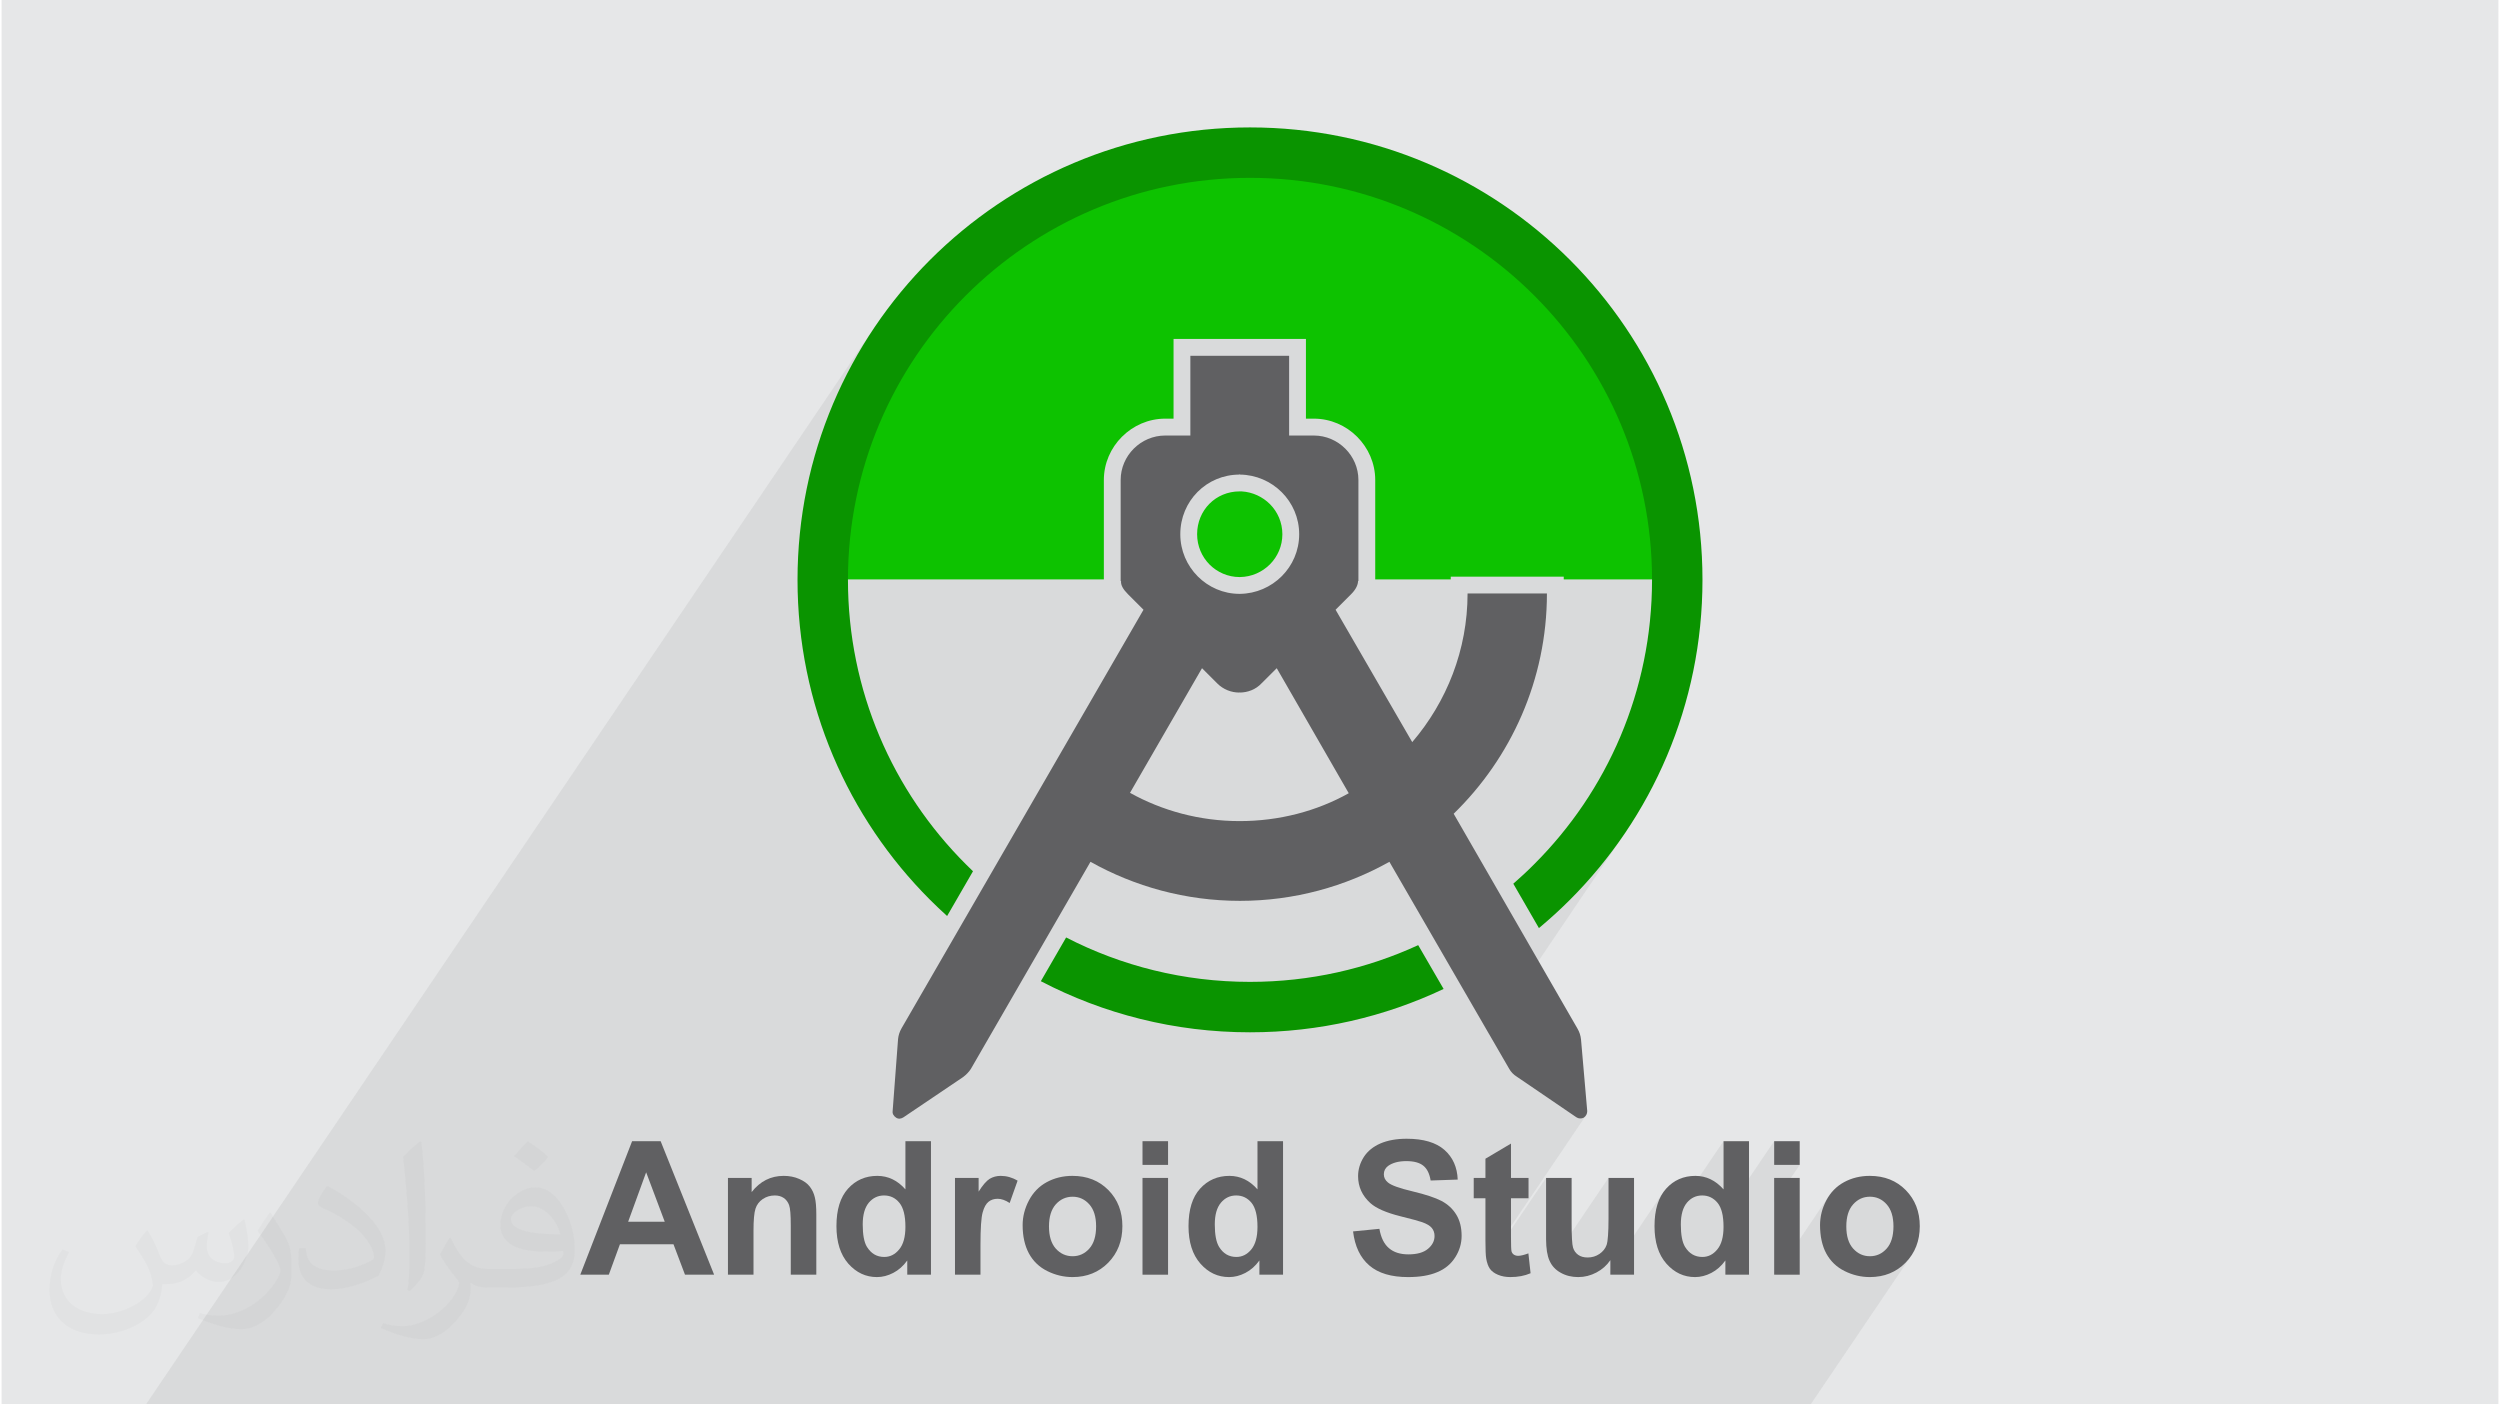 <?xml version="1.0" encoding="UTF-8"?>
<!DOCTYPE svg PUBLIC "-//W3C//DTD SVG 1.0//EN" "http://www.w3.org/TR/2001/REC-SVG-20010904/DTD/svg10.dtd">
<!-- Creator: CorelDRAW 2017 -->
<svg xmlns="http://www.w3.org/2000/svg" xml:space="preserve" width="356px" height="200px" version="1.0" shape-rendering="geometricPrecision" text-rendering="geometricPrecision" image-rendering="optimizeQuality" fill-rule="evenodd" clip-rule="evenodd"
viewBox="0 0 37722 21219"
 xmlns:xlink="http://www.w3.org/1999/xlink">
 <g id="Layer_x0020_1">
  <g id="_2454534611056">
   <path fill="#E6E7E8" d="M0 0l37722 0 0 21219 -37722 0 0 -21219z"/>
   <path fill="#373435" fill-opacity="0.078" d="M23809 15541l0 0zm1668 5678l-23 0 -380 0 -356 0 -2 0 -145 0 -106 0 -127 0 -6 0 -242 0 -274 0 -418 0 -61 0 -13 0 -345 0 -43 0 -105 0 -203 0 -666 0 -203 0 -740 0 -35 0 -11 0 -12 0 -104 0 -160 0 -240 0 -146 0 -178 0 -30 0 -128 0 -49 0 -19 0 -206 0 -160 0 -200 0 -39 0 -614 0 -38 0 -112 0 -40 0 -140 0 -306 0 -18 0 -266 0 -92 0 -136 0 -9 0 -14 0 -219 0 -413 0 -109 0 -268 0 -150 0 -61 0 -13 0 -265 0 -108 0 -9 0 -6 0 -475 0 -136 0 -111 0 -116 0 -136 0 -78 0 -56 0 -217 0 -24 0 -440 0 -228 0 -18 0 -298 0 -99 0 -1 0 -28 0 -4 0 -260 0 -94 0 -247 0 -116 0 -128 0 -1 0 -228 0 -146 0 -92 0 -11 0 -19 0 -4 0 -6 0 -46 0 -55 0 -153 0 -84 0 -74 0 -211 0 -27 0 -6 0 -4 0 -43 0 -65 0 -96 0 -34 0 -142 0 -45 0 -11 0 -19 0 -59 0 -8 0 -186 0 -20 0 -79 0 -15 0 -6 0 -7 0 -6 0 -2 0 -112 0 -210 0 -6 0 -215 0 -223 0 -58 0 -85 0 -20 0 -208 0 -63 0 -83 0 -86 0 -6 0 -8 0 -23 0 -39 0 -100 0 -32 0 -129 0 -131 0 -14 0 -66 0 -145 0 -15 0 -5 0 -271 0 -72 0 -92 0 -211 0 -143 0 -72 0 -172 0 -45 0 -50 0 -43 0 -75 0 -4 0 -37 0 -190 0 -182 0 -17 0 -491 0 -2728 0 -364 0 -134 0 -460 0 -460 0 11011 -16281 -90 138 -87 140 -84 142 -81 144 -77 146 -74 149 -70 150 -67 153 -63 154 -59 156 -56 158 -52 160 -48 161 -32 121 1258 -1861 180 -253 192 -244 203 -234 214 -224 224 -213 234 -203 244 -191 253 -180 261 -168 271 -155 278 -142 286 -129 293 -116 299 -101 307 -87 312 -72 317 -57 323 -41 328 -25 332 -8 332 8 328 25 323 41 317 57 312 72 307 87 299 101 293 116 286 129 278 142 271 155 261 168 253 180 244 191 234 203 224 213 214 224 203 234 192 244 179 253 168 261 156 270 142 278 130 286 115 293 102 300 87 306 72 312 57 317 42 323 25 328 9 331 -411 608 -2 19 -17 153 -21 151 -25 151 -29 149 -32 147 -36 147 -39 144 -42 144 -46 142 -50 140 -53 139 -56 137 -59 135 -62 134 -66 132 -68 130 -72 128 -75 126 -77 124 -81 123 -943 1394 272 471 60 -51 61 -52 59 -53 59 -53 58 -53 58 -55 57 -55 57 -56 114 -117 112 -120 109 -123 106 -125 103 -128 100 -130 97 -133 93 -136 -2056 3041 301 520 12 19 12 18 14 17 14 16 15 15 16 14 17 12 17 12 901 614 13 8 14 5 14 4 14 1 15 0 14 -2 14 -4 13 -6 12 -9 11 -11 9 -11 -1495 2210 5 17 6 18 883 -1304 0 927 0 50 3 48 4 44 6 42 7 40 9 36 11 33 12 31 14 29 5 9 872 -1289 0 618 0 75 -2 67 -2 61 -3 53 -4 45 -5 39 -6 31 -7 24 -8 20 -9 19 -12 18 -281 416 23 -5 34 -10 34 -12 33 -14 33 -16 32 -18 30 -20 29 -21 27 -22 25 -24 24 -26 23 -27 20 -28 0 155 801 -1185 -35 57 -30 62 -25 68 -19 74 -14 79 -8 85 -3 90 3 88 9 84 10 54 1021 -1509 0 728 -118 173 3 4 24 26 21 30 19 34 15 39 13 43 10 48 3 21 775 -1146 0 358 386 0 -386 570 0 1089 24 0 816 -1208 -28 42 -25 44 -22 45 -19 46 -16 46 -14 46 -10 47 -8 47 -4 48 -1 48 1 62 4 59 8 57 10 55 14 52 16 50 2 5 420 -622 25 -31 26 -27 28 -24 30 -20 31 -16 32 -13 34 -9 36 -5 37 -2 37 2 35 5 34 9 33 13 31 16 29 20 28 24 26 27 24 31 21 33 17 37 15 40 11 42 8 46 5 50 1 52 -1 53 -5 50 -8 47 -11 44 -15 40 -17 37 -21 34 -312 461 35 1 80 -3 76 -10 72 -18 69 -23 66 -31 62 -38 59 -44 55 -51 50 -57 43 -59 -1528 2259 -441 0 -965 0 -85 0 -363 0z"/>
   <g>
    <path fill="#606062" fill-rule="nonzero" d="M10765 19258l-440 0 -174 -460 -809 0 -168 460 -431 0 783 -2017 431 0 808 2017zm-746 -800l-281 -747 -272 747 553 0z"/>
    <path id="1" fill="#606062" fill-rule="nonzero" d="M12309 19258l-386 0 0 -745c0,-158 -8,-260 -25,-306 -17,-46 -43,-82 -81,-108 -38,-26 -83,-38 -135,-38 -68,0 -128,18 -182,54 -54,37 -91,86 -110,146 -20,61 -30,172 -30,336l0 661 -386 0 0 -1462 358 0 0 214c128,-164 289,-245 484,-245 85,0 163,15 234,46 72,31 125,70 161,117 37,48 62,102 76,163 15,60 22,146 22,259l0 908z"/>
    <path id="2" fill="#606062" fill-rule="nonzero" d="M14041 19258l-358 0 0 -215c-60,84 -131,146 -212,188 -81,42 -163,63 -246,63 -168,0 -312,-67 -433,-203 -119,-136 -179,-325 -179,-567 0,-248 58,-437 175,-566 117,-129 264,-193 442,-193 164,0 306,68 425,204l0 -728 386 0 0 2017zm-1031 -760c0,157 21,270 64,340 63,101 149,152 261,152 89,0 164,-38 226,-114 63,-76 94,-189 94,-340 0,-169 -30,-290 -91,-364 -60,-74 -137,-111 -232,-111 -91,0 -168,36 -230,109 -61,74 -92,183 -92,328z"/>
    <path id="3" fill="#606062" fill-rule="nonzero" d="M14789 19258l-385 0 0 -1462 357 0 0 207c62,-98 117,-162 166,-193 50,-30 106,-45 168,-45 88,0 173,24 255,72l-120 338c-65,-43 -126,-64 -181,-64 -55,0 -101,15 -138,45 -38,30 -68,83 -89,161 -22,78 -33,242 -33,490l0 451z"/>
    <path id="4" fill="#606062" fill-rule="nonzero" d="M15426 18509c0,-129 32,-253 95,-373 64,-121 153,-213 269,-276 116,-63 245,-95 389,-95 221,0 401,72 543,215 141,144 211,325 211,545 0,222 -71,405 -213,551 -143,145 -322,218 -539,218 -133,0 -261,-30 -383,-91 -121,-60 -213,-149 -277,-266 -63,-117 -95,-260 -95,-428zm398 20c0,146 34,257 102,334 69,77 154,116 255,116 100,0 185,-39 253,-116 68,-77 102,-189 102,-336 0,-144 -34,-254 -102,-331 -68,-77 -153,-116 -253,-116 -101,0 -186,39 -255,116 -68,77 -102,188 -102,333z"/>
    <path id="5" fill="#606062" fill-rule="nonzero" d="M17237 17599l0 -358 386 0 0 358 -386 0zm0 1659l0 -1462 386 0 0 1462 -386 0z"/>
    <path id="6" fill="#606062" fill-rule="nonzero" d="M19360 19258l-357 0 0 -215c-60,84 -131,146 -212,188 -81,42 -163,63 -246,63 -169,0 -313,-67 -433,-203 -120,-136 -180,-325 -180,-567 0,-248 58,-437 175,-566 117,-129 265,-193 443,-193 163,0 305,68 424,204l0 -728 386 0 0 2017zm-1031 -760c0,157 22,270 65,340 62,101 149,152 261,152 88,0 164,-38 226,-114 62,-76 93,-189 93,-340 0,-169 -30,-290 -90,-364 -61,-74 -138,-111 -232,-111 -92,0 -168,36 -230,109 -62,74 -93,183 -93,328z"/>
    <path id="7" fill="#606062" fill-rule="nonzero" d="M20418 18604l398 -39c23,133 71,230 144,292 73,63 171,94 294,94 131,0 230,-28 296,-84 66,-55 99,-120 99,-194 0,-48 -14,-88 -42,-122 -27,-33 -76,-62 -146,-87 -47,-17 -155,-46 -324,-88 -217,-54 -370,-121 -458,-200 -123,-112 -185,-247 -185,-407 0,-103 30,-200 87,-290 58,-89 142,-157 251,-204 110,-47 241,-71 396,-71 252,0 442,56 570,168 127,112 194,262 201,449l-409 14c-17,-104 -54,-179 -111,-224 -57,-46 -142,-69 -256,-69 -117,0 -209,25 -276,73 -42,32 -64,74 -64,126 0,48 20,89 61,123 51,44 175,88 373,135 197,47 344,96 438,145 95,51 169,119 222,206 54,87 81,194 81,321 0,115 -32,224 -97,325 -64,101 -154,176 -272,224 -117,50 -264,74 -439,74 -255,0 -450,-58 -587,-176 -137,-118 -218,-289 -245,-514z"/>
    <path id="8" fill="#606062" fill-rule="nonzero" d="M23069 17796l0 307 -265 0 0 592c0,120 3,190 8,210 5,19 16,36 34,49 18,12 40,19 66,19 36,0 87,-12 155,-37l33 300c-90,39 -191,58 -305,58 -69,0 -132,-11 -188,-35 -55,-23 -96,-54 -122,-91 -26,-38 -44,-88 -55,-152 -8,-45 -12,-136 -12,-273l0 -640 -177 0 0 -307 177 0 0 -290 386 -229 0 519 265 0z"/>
    <path id="9" fill="#606062" fill-rule="nonzero" d="M24305 19258l0 -219c-53,78 -123,140 -210,186 -87,46 -178,69 -275,69 -98,0 -186,-21 -264,-65 -79,-43 -135,-104 -170,-182 -35,-78 -52,-186 -52,-324l0 -927 386 0 0 673c0,206 7,332 21,378 14,47 40,84 78,111 38,27 85,40 144,40 66,0 125,-18 178,-54 52,-36 88,-81 107,-135 19,-54 29,-186 29,-395l0 -618 386 0 0 1462 -358 0z"/>
    <path id="10" fill="#606062" fill-rule="nonzero" d="M26400 19258l-357 0 0 -215c-60,84 -131,146 -212,188 -81,42 -163,63 -246,63 -168,0 -313,-67 -433,-203 -120,-136 -180,-325 -180,-567 0,-248 59,-437 176,-566 116,-129 264,-193 442,-193 163,0 305,68 425,204l0 -728 385 0 0 2017zm-1030 -760c0,157 21,270 64,340 62,101 149,152 261,152 89,0 164,-38 226,-114 63,-76 94,-189 94,-340 0,-169 -30,-290 -91,-364 -61,-74 -138,-111 -232,-111 -92,0 -168,36 -230,109 -61,74 -92,183 -92,328z"/>
    <path id="11" fill="#606062" fill-rule="nonzero" d="M26780 17599l0 -358 386 0 0 358 -386 0zm0 1659l0 -1462 386 0 0 1462 -386 0z"/>
    <path id="12" fill="#606062" fill-rule="nonzero" d="M27473 18509c0,-129 31,-253 94,-373 64,-121 153,-213 269,-276 116,-63 245,-95 389,-95 221,0 402,72 543,215 141,144 212,325 212,545 0,222 -72,405 -214,551 -143,145 -322,218 -539,218 -133,0 -261,-30 -383,-91 -121,-60 -213,-149 -277,-266 -63,-117 -94,-260 -94,-428zm397 20c0,146 34,257 103,334 69,77 153,116 254,116 100,0 185,-39 253,-116 68,-77 102,-189 102,-336 0,-144 -34,-254 -102,-331 -68,-77 -153,-116 -253,-116 -101,0 -185,39 -254,116 -69,77 -103,188 -103,333z"/>
    <path fill="#0DC200" d="M12406 8754l4247 0 0 -1502c0,-253 105,-485 273,-653 169,-169 401,-274 654,-274l126 0 0 -1204 2000 0 0 1204 120 0c253,0 485,105 653,273 169,169 274,401 274,654l0 1502 1141 0 0 -42 1707 0 0 42 1715 0c-4,-3562 -2892,-6448 -6455,-6448 -3564,0 -6451,2886 -6455,6448zm6757 -1137c-111,-111 -262,-183 -428,-193l-32 0c-179,0 -340,71 -455,187 -115,116 -186,278 -186,460 0,179 72,341 188,458 116,116 277,189 453,189l6 0c176,-2 338,-76 454,-193 115,-116 187,-276 187,-454 0,-178 -72,-338 -187,-454z"/>
    <path fill="#0A9400" fill-rule="nonzero" d="M18861 1925c1888,0 3597,765 4834,2002 1237,1237 2002,2946 2002,4833 0,1888 -765,3597 -2002,4834 -150,150 -306,292 -469,428l-387 -671c109,-95 215,-193 317,-296 1099,-1098 1779,-2617 1779,-4295 0,-1677 -680,-3196 -1779,-4294 -1099,-1099 -2618,-1779 -4295,-1779 -1678,0 -3196,680 -4295,1779 -1099,1098 -1779,2617 -1779,4294 0,1678 680,3197 1779,4295 36,37 73,72 110,108l-391 676c-88,-80 -174,-161 -258,-245 -1237,-1237 -2002,-2946 -2002,-4834 0,-1887 765,-3596 2002,-4833 1237,-1237 2946,-2002 4834,-2002zm2925 13016c-887,420 -1879,655 -2925,655 -1140,0 -2215,-279 -3160,-772l382 -661c832,429 1777,671 2778,671 907,0 1768,-199 2541,-555l384 662z"/>
    <path fill="#606062" d="M23862 15704c-6,-58 -23,-111 -53,-163l0 0 -1871 -3247c865,-842 1409,-2024 1409,-3328l-1199 0c0,854 -316,1638 -836,2246l-1158 -2000 234 -234c76,-76 105,-146 105,-199l6 0 0 -1527c0,-368 -305,-672 -673,-672l-374 0 0 -1200 0 -5 -749 0 -743 0 0 5 0 1200 -380 0c-369,0 -673,304 -673,672l0 1527 6 0c-6,58 29,123 105,199l234 234 -3655 6323c-30,52 -47,105 -53,163l-82 1089c-6,40 18,76 53,99l0 0 0 0c35,23 76,17 111,-6l901 -608c46,-35 87,-76 117,-123l0 0 1807 -3129c667,374 1439,590 2258,590 819,0 1591,-216 2258,-590l1807 3123c29,53 70,94 117,123l901 614c35,23 76,23 111,6l0 0 0 0c35,-24 53,-59 53,-99l-94 -1083zm-5159 -8534l0 -11 6 11c491,6 895,404 895,901 0,497 -404,895 -895,901l-6 0 0 0c-491,0 -895,-404 -895,-901 0,-503 398,-901 895,-901zm0 5235c-603,0 -1170,-157 -1655,-427l1088 -1883 228 228c93,94 216,140 333,140l0 -5 6 5c123,0 246,-46 333,-140l229 -228 1088 1889c-480,269 -1048,421 -1650,421z"/>
   </g>
   <path fill="#373435" fill-opacity="0.031" d="M2206 18593c72,110 118,214 165,330 33,68 51,195 210,195 47,0 113,-15 173,-48 67,-35 118,-88 144,-169l64 -214 154 -76 10 11c-20,81 -25,157 -25,218 0,179 154,247 277,247 72,0 137,-35 137,-100 0,-86 -36,-230 -83,-359 72,-72 144,-144 227,-203l12 7c36,153 57,303 57,404 0,98 -44,208 -80,280 -74,139 -205,251 -365,251 -120,0 -254,-61 -347,-173l-5 0c-87,107 -221,206 -437,206l-67 0c-10,142 -41,242 -87,332 -129,251 -509,428 -867,428 -498,0 -748,-288 -748,-671 0,-236 77,-456 196,-612l97 40c-74,142 -123,277 -123,408 0,359 290,529 627,529 311,0 697,-199 766,-428 -25,-251 -121,-369 -265,-599 44,-76 101,-153 170,-234l13 0zm5744 -1350c105,65 208,144 308,234 -56,78 -125,150 -213,214 -100,-81 -200,-151 -303,-225 69,-79 139,-155 208,-223zm54 981c-170,0 -309,111 -309,195 0,177 340,231 746,229 -51,-208 -229,-424 -437,-424zm-381 948c222,0 414,-6 561,-43 164,-42 303,-125 303,-182 0,-15 0,-32 -5,-48 -92,9 -198,9 -290,9 -299,0 -527,-68 -617,-236 -23,-46 -39,-98 -39,-157 0,-162 70,-322 193,-431 103,-89 216,-146 332,-146 208,0 375,168 491,432 64,145 108,311 108,521 0,139 -39,257 -126,345 -162,157 -461,216 -918,216l-208 0 0 0 -54 0c-114,0 -196,-19 -260,-70l-10 0c2,26 5,53 5,77 0,102 -34,234 -103,338 -203,304 -424,435 -615,435 -192,0 -429,-74 -642,-170l38 -74c70,28 165,48 296,48 344,0 797,-333 853,-656 -12,-26 -36,-61 -69,-98 -100,-120 -164,-221 -224,-326 52,-100 98,-181 142,-253l18 -3c146,300 280,472 578,472l47 0 0 0 215 0zm-1491 317c25,-137 28,-292 28,-437l0 -214c0,-400 -51,-981 -93,-1359 72,-79 173,-171 252,-232l24 7c54,476 66,1029 66,1538 0,134 -5,265 -18,361 -7,120 -77,212 -226,352l-33 -16zm-1536 -631c8,188 101,336 422,336 201,0 370,-52 558,-142 33,-15 51,-35 51,-52 0,-118 -90,-273 -241,-415 -147,-134 -342,-252 -525,-330 -62,-27 -82,-55 -82,-81 0,-55 72,-168 131,-249l21 -3c208,110 442,271 614,453 157,166 254,334 254,518 0,135 -41,264 -107,382 -229,116 -473,203 -715,203 -293,0 -494,-137 -494,-461 0,-35 0,-89 13,-159l100 0zm-530 -533l182 295c67,109 129,227 129,415l0 240c0,195 -123,402 -324,608 -157,140 -296,198 -424,198 -190,0 -409,-58 -661,-168l28 -74c80,22 173,39 286,39 362,-2 732,-266 902,-590 21,-37 28,-72 28,-96 0,-37 -20,-79 -36,-116 -92,-175 -195,-334 -308,-480 59,-94 118,-184 182,-274l16 3z"/>
  </g>
 </g>
</svg>
